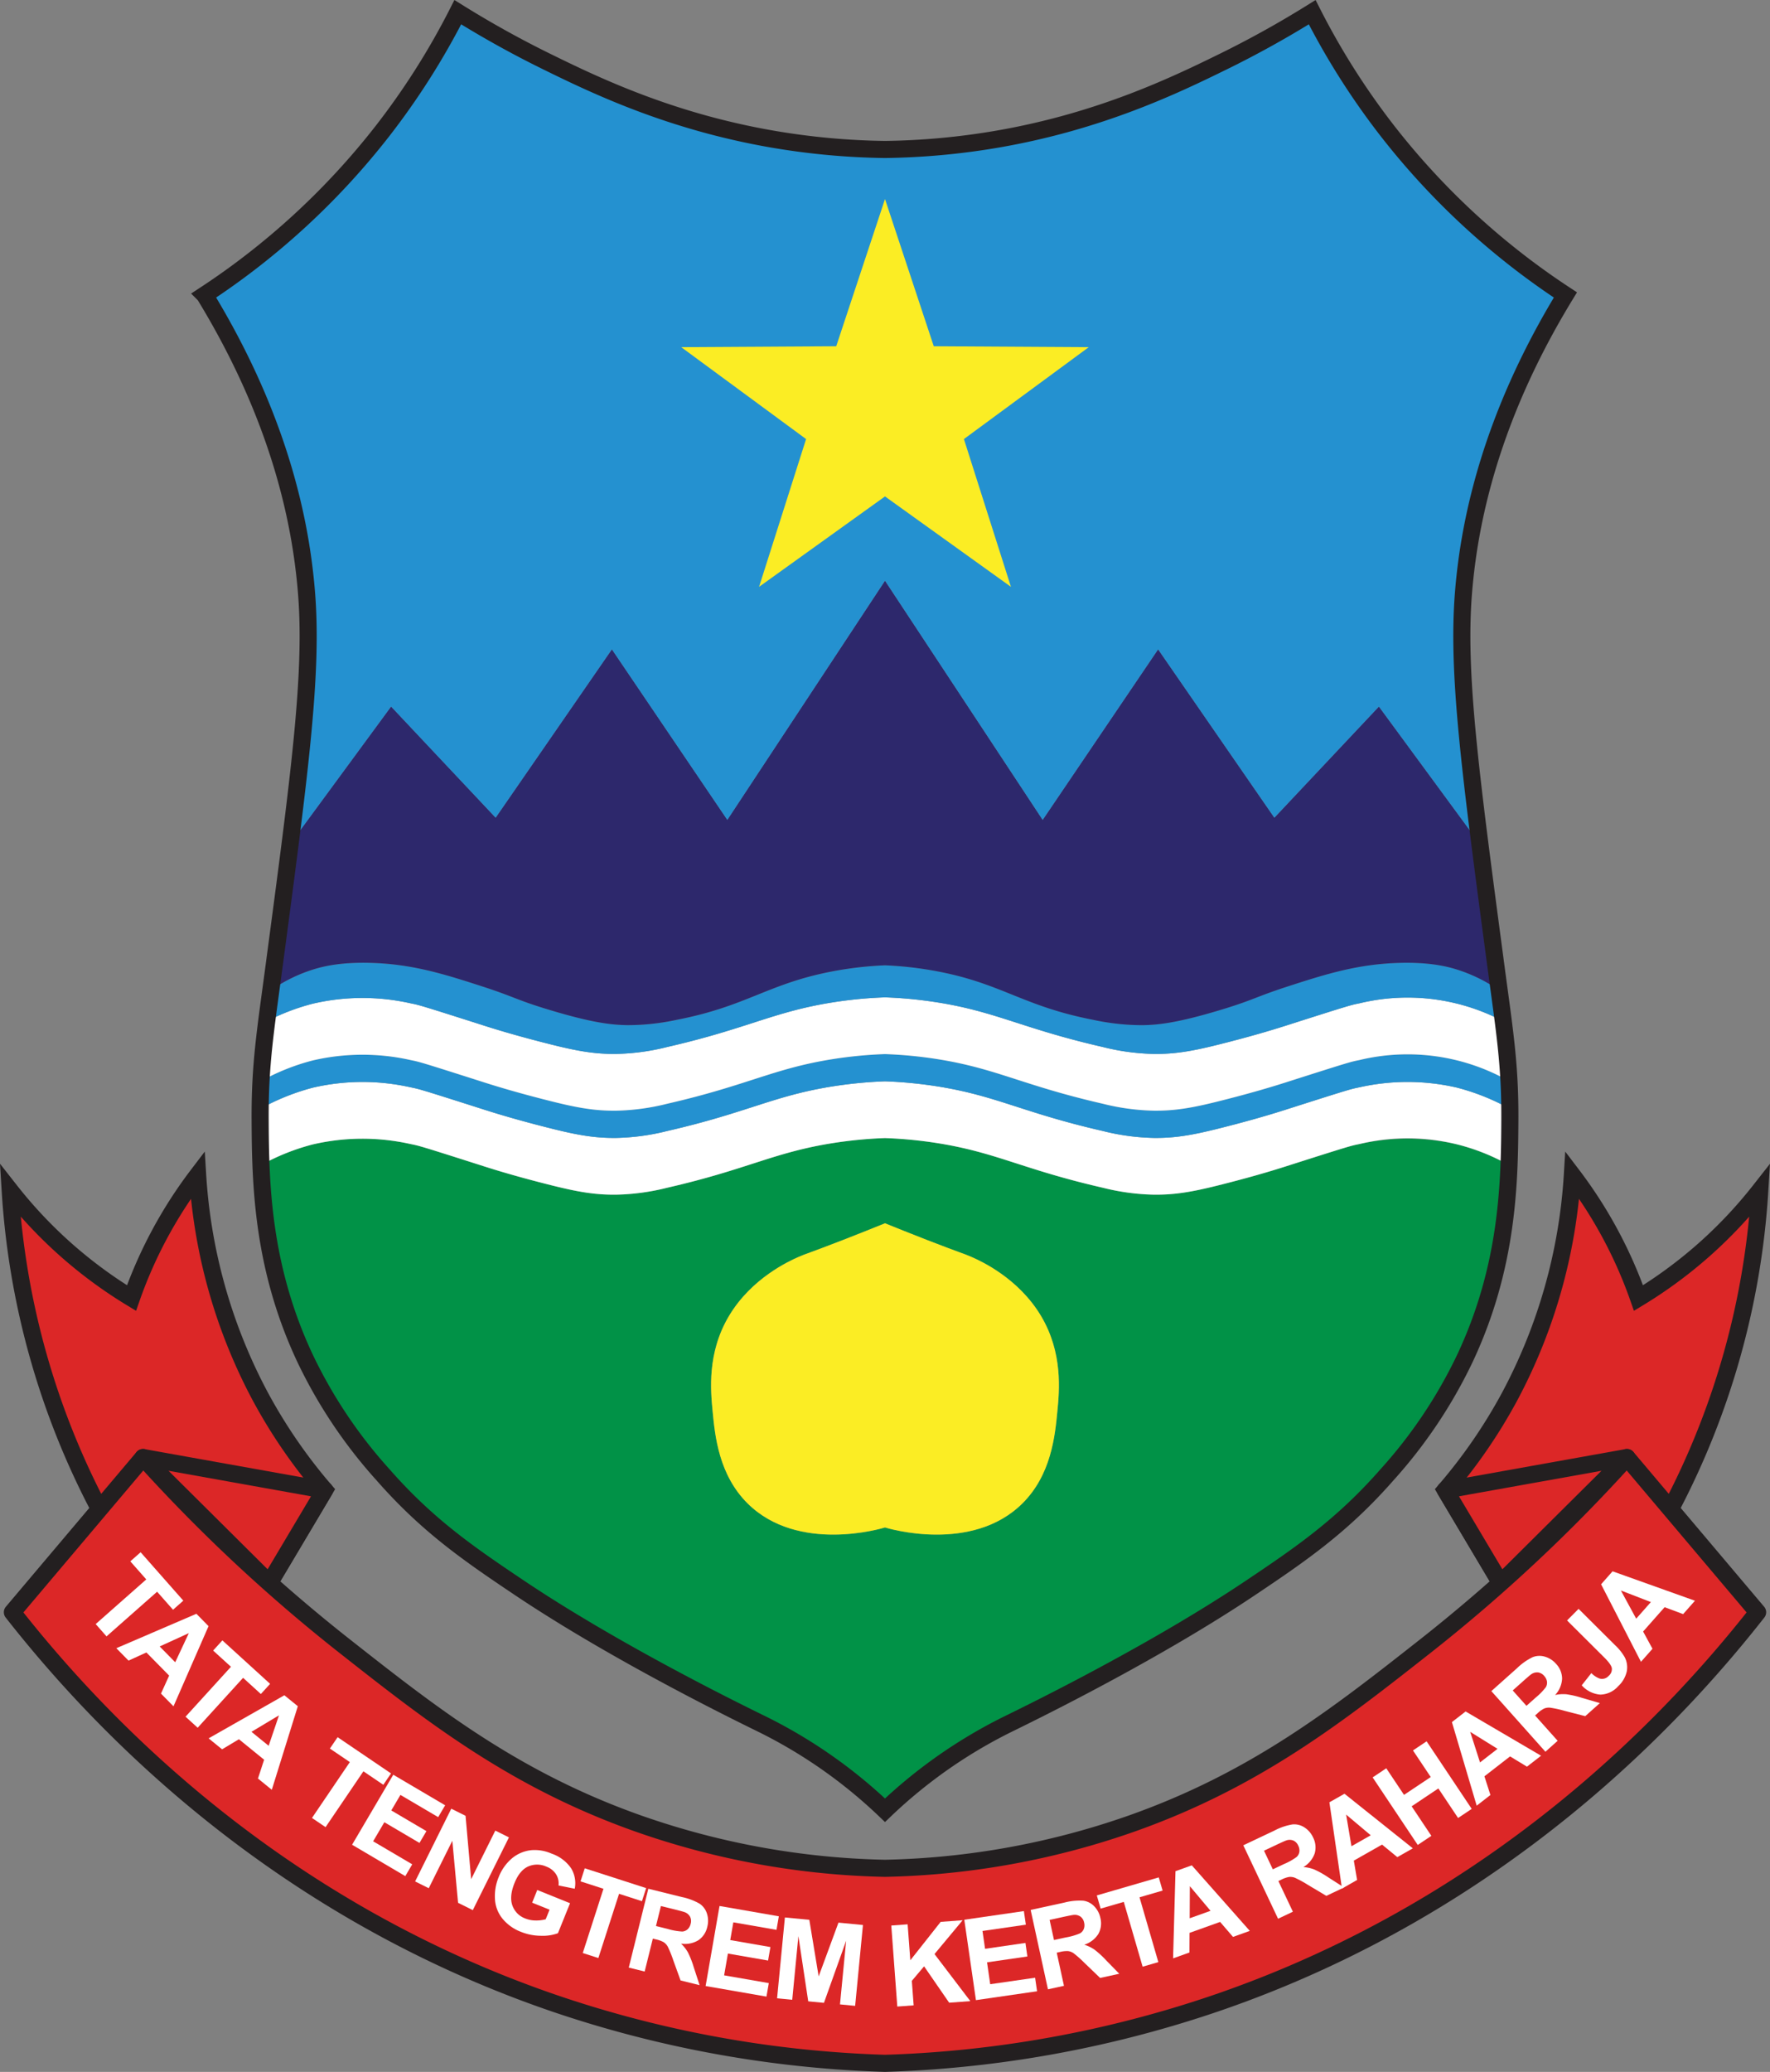 <svg id="b34a1630-b75c-4cee-b7d2-12c9b2efb795" data-name="Layer 1" xmlns="http://www.w3.org/2000/svg" width="518.033" height="606.066" viewBox="0 0 518.033 606.066"><rect x="0" y="0" width="518.033" height="606.066" fill="#808080" stroke="none"/><path d="M503.459,374.628a132.285,132.285,0,0,1-17.928,13.027,130.917,130.917,0,0,0-19.362-35.976,157.848,157.848,0,0,1-18.407,64.9A154.094,154.094,0,0,1,429,443.831l16.181,27.2L494.894,449.4a229.713,229.713,0,0,0,26.135-93.174A132.269,132.269,0,0,1,503.459,374.628Z" transform="translate(-5.984 -7.954)" style="fill:#dc2727;stroke:#231f20;stroke-miterlimit:10;stroke-width:5px"/><polygon points="476.161 426.355 423.014 435.877 439.195 463.074 476.161 426.355" style="fill:#dc2727;stroke:#231f20;stroke-linecap:round;stroke-linejoin:round;stroke-width:5px"/><path d="M26.541,374.628a132.285,132.285,0,0,0,17.928,13.027,130.917,130.917,0,0,1,19.362-35.976,157.848,157.848,0,0,0,18.407,64.9A154.094,154.094,0,0,0,101,443.831l-16.181,27.2L35.106,449.4A229.713,229.713,0,0,1,8.971,356.221,132.269,132.269,0,0,0,26.541,374.628Z" transform="translate(-5.984 -7.954)" style="fill:#dc2727;stroke:#231f20;stroke-miterlimit:10;stroke-width:5px"/><polygon points="41.872 426.355 95.019 435.877 78.838 463.074 41.872 426.355" style="fill:#dc2727;stroke:#231f20;stroke-linecap:round;stroke-linejoin:round;stroke-width:5px"/><path d="M520.392,479.568C497.742,508.419,446.507,565,361.667,593.99A331.442,331.442,0,0,1,265,611.52a331.442,331.442,0,0,1-96.667-17.53C83.493,565,32.258,508.419,9.608,479.568l38.247-45.259a476.819,476.819,0,0,0,58.964,55.139c25.731,20.239,49.748,39.13,86.056,51.952A231.8,231.8,0,0,0,265,554.468,231.8,231.8,0,0,0,337.125,541.4c36.308-12.822,60.325-31.713,86.056-51.952a476.819,476.819,0,0,0,58.964-55.139Z" transform="translate(-5.984 -7.954)" style="fill:#dc2727;stroke:#231f20;stroke-linecap:round;stroke-linejoin:round;stroke-width:5px"/><path d="M33.987,483.026l14.806-13.063-4.666-5.288,3.015-2.66,12.495,14.162-3.014,2.659-4.655-5.275L37.162,486.624Z" transform="translate(-5.984 -7.954)" style="fill:#fff"/><path d="M56.759,507.085,53.1,503.364,55.49,498.1l-6.663-6.771L43.6,493.716l-3.57-3.628,23.432-10.071,3.559,3.617Zm.505-12.892,3.988-8.52-8.537,3.9Z" transform="translate(-5.984 -7.954)" style="fill:#fff"/><path d="M60.287,510.119l13.293-14.6-5.215-4.748,2.707-2.972,13.965,12.714-2.706,2.972-5.2-4.736-13.293,14.6Z" transform="translate(-5.984 -7.954)" style="fill:#fff"/><path d="M85.534,531.5l-4.05-3.293,1.8-5.5-7.37-5.993-4.928,2.951-3.949-3.212,22.175-12.6,3.937,3.2Zm-.922-12.869,3.023-8.908-8.054,4.817Z" transform="translate(-5.984 -7.954)" style="fill:#fff"/><path d="M97.293,539.737,108.374,523.4l-5.837-3.958,2.256-3.328,15.632,10.6-2.256,3.328-5.823-3.948L101.265,542.43Z" transform="translate(-5.984 -7.954)" style="fill:#fff"/><path d="M109.027,547.577l12.056-20.48,15.186,8.939-2.04,3.465-11.05-6.5-2.673,4.54,10.282,6.053-2.031,3.451-10.282-6.054-3.282,5.575,11.442,6.735-2.031,3.451Z" transform="translate(-5.984 -7.954)" style="fill:#fff"/><path d="M127.478,558.313l10.579-21.282,4.18,2.078,1.646,18.541,7.064-14.211,3.992,1.985-10.578,21.281-4.312-2.143-1.68-18.143-6.9,13.878Z" transform="translate(-5.984 -7.954)" style="fill:#fff"/><path d="M161.731,564.521l1.5-3.713,9.591,3.871-3.544,8.779a13.024,13.024,0,0,1-5.013.747,15.875,15.875,0,0,1-5.79-1.14,12.991,12.991,0,0,1-5.442-3.883,9.949,9.949,0,0,1-2.189-5.709,14.447,14.447,0,0,1,1.077-6.392,13.675,13.675,0,0,1,3.913-5.536,10.486,10.486,0,0,1,5.881-2.4,12.3,12.3,0,0,1,5.719,1.033,11.353,11.353,0,0,1,5.717,4.309,8.385,8.385,0,0,1,1.048,5.957l-4.753-.958a5.031,5.031,0,0,0-.717-3.269,5.705,5.705,0,0,0-2.83-2.236,6.5,6.5,0,0,0-5.384-.023q-2.468,1.155-3.936,4.792-1.584,3.924-.632,6.59a6.276,6.276,0,0,0,3.778,3.806,8.257,8.257,0,0,0,3.025.583,10.379,10.379,0,0,0,2.949-.356l1.129-2.8Z" transform="translate(-5.984 -7.954)" style="fill:#fff"/><path d="M176.545,579.248l6.059-18.793-6.712-2.164,1.233-3.826L195.1,560.26l-1.233,3.826-6.7-2.158-6.058,18.792Z" transform="translate(-5.984 -7.954)" style="fill:#fff"/><path d="M190.01,583.51l5.723-23.067,9.8,2.432a17.279,17.279,0,0,1,5.219,1.955,5.459,5.459,0,0,1,2.135,2.876,6.855,6.855,0,0,1,.1,3.885,6.347,6.347,0,0,1-2.59,3.908,7.546,7.546,0,0,1-5.092,1,11.233,11.233,0,0,1,2.014,2.555,27.078,27.078,0,0,1,1.722,4.4l1.7,5.2-5.57-1.382-2.122-5.854a33.516,33.516,0,0,0-1.613-4,3.692,3.692,0,0,0-1.163-1.307,7.877,7.877,0,0,0-2.28-.841l-.943-.235-2.39,9.63Zm7.96-12.156,3.446.855a18.334,18.334,0,0,0,4.255.755,2.586,2.586,0,0,0,1.548-.651,3.1,3.1,0,0,0,.9-1.615,2.857,2.857,0,0,0-.155-2.034,2.946,2.946,0,0,0-1.53-1.34q-.548-.217-3.379-.922l-3.635-.9Z" transform="translate(-5.984 -7.954)" style="fill:#fff"/><path d="M212.5,588.906l4.07-23.415,17.361,3.019-.689,3.961-12.633-2.2-.9,5.191,11.754,2.044-.685,3.944-11.755-2.043-1.108,6.373,13.081,2.274L230.305,592Z" transform="translate(-5.984 -7.954)" style="fill:#fff"/><path d="M233.417,592.5l2.285-23.655,7.149.69,2.733,16.551,5.8-15.727,7.165.693-2.285,23.655-4.437-.429,1.8-18.621-6.494,18.168-4.6-.444-2.881-19.073-1.8,18.621Z" transform="translate(-5.984 -7.954)" style="fill:#fff"/><path d="M268.6,594.91l-1.759-23.7,4.785-.356.781,10.525,8.886-11.242,6.435-.478-8.239,9.894,10.483,13.771-6.192.459-7.341-10.638-3.586,4.249.532,7.161Z" transform="translate(-5.984 -7.954)" style="fill:#fff"/><path d="M291.615,593.03l-3.408-23.519,17.439-2.528.578,3.98L293.533,572.8l.755,5.214L306.1,576.3l.574,3.963-11.809,1.711.928,6.4,13.14-1.9.574,3.962Z" transform="translate(-5.984 -7.954)" style="fill:#fff"/><path d="M312.692,589.868l-5.061-23.221,9.868-2.15a17.288,17.288,0,0,1,5.546-.554,5.462,5.462,0,0,1,3.185,1.637,6.853,6.853,0,0,1,1.812,3.439,6.344,6.344,0,0,1-.6,4.65,7.549,7.549,0,0,1-4.126,3.147,11.248,11.248,0,0,1,2.936,1.4,27.156,27.156,0,0,1,3.49,3.187l3.822,3.912-5.606,1.223-4.491-4.314a33.573,33.573,0,0,0-3.215-2.874,3.688,3.688,0,0,0-1.62-.66,7.93,7.93,0,0,0-2.417.253l-.951.207,2.113,9.694Zm1.768-14.422,3.469-.757a18.274,18.274,0,0,0,4.151-1.2,2.577,2.577,0,0,0,1.1-1.268,3.1,3.1,0,0,0,.1-1.846,2.856,2.856,0,0,0-1.038-1.757,2.946,2.946,0,0,0-1.965-.525q-.587.045-3.438.666l-3.659.8Z" transform="translate(-5.984 -7.954)" style="fill:#fff"/><path d="M340.4,583.251l-5.516-18.959-6.771,1.97-1.123-3.861,18.134-5.275,1.123,3.86-6.756,1.965L345,581.91Z" transform="translate(-5.984 -7.954)" style="fill:#fff"/><path d="M371.766,572.774l-4.914,1.761-3.775-4.382-8.942,3.2-.027,5.744-4.792,1.716.7-25.5,4.777-1.711ZM360.277,566.9l-6.057-7.2-.047,9.385Z" transform="translate(-5.984 -7.954)" style="fill:#fff"/><path d="M380.04,569.22l-10.172-21.479L379,543.419a17.242,17.242,0,0,1,5.277-1.791,5.462,5.462,0,0,1,3.473.875,6.841,6.841,0,0,1,2.541,2.94,6.351,6.351,0,0,1,.47,4.665,7.553,7.553,0,0,1-3.309,4,11.164,11.164,0,0,1,3.175.7,26.98,26.98,0,0,1,4.12,2.317l4.608,2.948-5.187,2.457-5.349-3.189a33.361,33.361,0,0,0-3.781-2.074,3.673,3.673,0,0,0-1.726-.277,7.94,7.94,0,0,0-2.3.792l-.879.416,4.246,8.967Zm-1.533-14.449,3.209-1.519a18.37,18.37,0,0,0,3.772-2.109,2.577,2.577,0,0,0,.785-1.485,3.092,3.092,0,0,0-.323-1.82,2.851,2.851,0,0,0-1.408-1.477,2.94,2.94,0,0,0-2.032-.068q-.562.175-3.2,1.425l-3.385,1.6Z" transform="translate(-5.984 -7.954)" style="fill:#fff"/><path d="M419.484,548.625l-4.54,2.577-4.468-3.671-8.262,4.689.958,5.663-4.427,2.513-3.68-25.239,4.414-2.5Zm-12.324-3.816-7.2-6.054,1.562,9.255Z" transform="translate(-5.984 -7.954)" style="fill:#fff"/><path d="M420.921,547.638l-13.2-19.764,3.99-2.665,5.195,7.779,7.82-5.221-5.2-7.78,3.991-2.665,13.2,19.764-3.991,2.665-5.771-8.642-7.819,5.222,5.771,8.642Z" transform="translate(-5.984 -7.954)" style="fill:#fff"/><path d="M457.015,521.536l-4.125,3.2-4.949-3-7.506,5.823,1.757,5.467-4.022,3.119L430.921,511.7l4.01-3.109Zm-12.744-2.015-7.993-4.963,2.868,8.936Z" transform="translate(-5.984 -7.954)" style="fill:#fff"/><path d="M458.286,520.369l-15.822-17.733L450,495.912a17.331,17.331,0,0,1,4.558-3.208,5.473,5.473,0,0,1,3.579-.141,6.851,6.851,0,0,1,3.266,2.1,6.342,6.342,0,0,1,1.768,4.344,7.556,7.556,0,0,1-2.045,4.768,11.181,11.181,0,0,1,3.244-.222,27.05,27.05,0,0,1,4.608,1.06l5.251,1.528-4.282,3.821-6.031-1.55a33.6,33.6,0,0,0-4.213-.923,3.693,3.693,0,0,0-1.735.223,7.929,7.929,0,0,0-1.981,1.408l-.725.647,6.605,7.4Zm-5.55-13.428,2.65-2.363a18.353,18.353,0,0,0,3.023-3.089,2.579,2.579,0,0,0,.334-1.645,3.087,3.087,0,0,0-.824-1.656,2.85,2.85,0,0,0-1.768-1.018,2.931,2.931,0,0,0-1.968.508q-.49.327-2.667,2.27l-2.794,2.493Z" transform="translate(-5.984 -7.954)" style="fill:#fff"/><path d="M464.624,481.966l3.373-3.39,10.665,10.611a15.322,15.322,0,0,1,2.853,3.568,6.437,6.437,0,0,1,.578,4.142,8.391,8.391,0,0,1-2.517,4.311,7.165,7.165,0,0,1-5.215,2.45,8.069,8.069,0,0,1-5.446-2.72l2.822-3.573a6.324,6.324,0,0,0,2.469,1.611,2.583,2.583,0,0,0,2.577-.775,2.621,2.621,0,0,0,.951-2.255q-.18-1.118-2.226-3.152Z" transform="translate(-5.984 -7.954)" style="fill:#fff"/><path d="M502.05,476.2l-3.458,3.91-5.419-2.021-6.293,7.117,2.745,5.045-3.372,3.813L474.581,471.39l3.361-3.8Zm-12.9.391-8.775-3.389,4.479,8.246Z" transform="translate(-5.984 -7.954)" style="fill:#fff"/><path d="M432.463,342.715a64.235,64.235,0,0,0-28.519-.126c-2.676.558-2.078.312-21.461,6.5-4.893,1.567-11.182,3.413-19.82,5.577-7.71,1.933-12.809,2.822-19,2.749a66.325,66.325,0,0,1-14.941-2.031c-23.459-5.372-30.989-10.273-48.286-13.028A126.7,126.7,0,0,0,265,340.863a126.7,126.7,0,0,0-15.432,1.494c-17.3,2.755-24.827,7.656-48.286,13.028a66.325,66.325,0,0,1-14.941,2.031c-6.2.073-11.294-.816-19-2.749-8.638-2.164-14.927-4.01-19.82-5.577-19.383-6.189-18.785-5.943-21.461-6.5a64.235,64.235,0,0,0-28.519.126,64.031,64.031,0,0,0-15.173,6.063c.644,16.241,3.1,35.743,12.981,56.686a141.465,141.465,0,0,0,22.789,33.944c13.088,14.921,25.345,23.267,39.841,32.988,27.828,18.659,62.35,35.625,69.96,39.363A144.9,144.9,0,0,1,265,537.476a144.9,144.9,0,0,1,37.065-25.717c7.61-3.738,42.132-20.7,69.96-39.363,14.5-9.721,26.753-18.067,39.841-32.988a141.465,141.465,0,0,0,22.789-33.944c9.88-20.943,12.337-40.445,12.981-56.686A64.031,64.031,0,0,0,432.463,342.715ZM315.452,420.763c-.691,7.165-1.793,18.632-10.279,27.012-14.748,14.562-39.13,7.317-40.173,6.992-1.043.325-25.425,7.57-40.173-6.992-8.486-8.38-9.588-19.847-10.279-27.012-.584-6.069-1.64-17.072,4.781-27.849,6.667-11.188,17.836-16.155,20.2-17.211,2.39-1.062,3.24-1.175,13.147-5.02,5.193-2.018,9.455-3.731,12.324-4.9,2.869,1.169,7.131,2.882,12.324,4.9,9.907,3.845,10.757,3.958,13.147,5.02,2.364,1.056,13.533,6.023,20.2,17.211C317.092,403.691,316.036,414.694,315.452,420.763Z" transform="translate(-5.984 -7.954)" style="fill:#019247"/><path d="M315.452,420.763c-.691,7.165-1.793,18.632-10.279,27.012-14.748,14.562-39.13,7.317-40.173,6.992-1.043.325-25.425,7.57-40.173-6.992-8.486-8.38-9.588-19.847-10.279-27.012-.584-6.069-1.64-17.072,4.781-27.849,6.667-11.188,17.836-16.155,20.2-17.211,2.39-1.062,3.24-1.175,13.147-5.02,5.193-2.018,9.455-3.731,12.324-4.9,2.869,1.169,7.131,2.882,12.324,4.9,9.907,3.845,10.757,3.958,13.147,5.02,2.364,1.056,13.533,6.023,20.2,17.211C317.092,403.691,316.036,414.694,315.452,420.763Z" transform="translate(-5.984 -7.954)" style="fill:#fbed24"/><path d="M447.882,335.424c-.02,4.144-.053,8.606-.246,13.354a60.127,60.127,0,0,0-43.692-6.189c-2.676.558-2.078.312-21.461,6.5-4.893,1.567-11.182,3.413-19.82,5.577-7.71,1.933-12.809,2.822-19,2.749a66.325,66.325,0,0,1-14.941-2.031c-23.459-5.372-30.989-10.273-48.286-13.028A126.7,126.7,0,0,0,265,340.863a126.7,126.7,0,0,0-15.432,1.494c-17.3,2.755-24.827,7.656-48.286,13.028a66.325,66.325,0,0,1-14.941,2.031c-6.2.073-11.294-.816-19-2.749-8.638-2.164-14.927-4.01-19.82-5.577-19.383-6.189-18.785-5.943-21.461-6.5a64.235,64.235,0,0,0-28.519.126,64.031,64.031,0,0,0-15.173,6.063c-.193-4.748-.226-9.21-.246-13.354-.006-1.062,0-2.1.007-3.107a66.274,66.274,0,0,1,15.412-6.2,64.2,64.2,0,0,1,28.519-.126c2.676.558,2.078.312,21.461,6.5,4.893,1.567,11.182,3.413,19.82,5.578,7.71,1.932,12.809,2.822,19,2.749a66.322,66.322,0,0,0,14.941-2.032c23.459-5.372,30.989-10.272,48.286-13.028A127.105,127.105,0,0,1,265,324.262a127.105,127.105,0,0,1,15.432,1.494c17.3,2.756,24.827,7.656,48.286,13.028a66.322,66.322,0,0,0,14.941,2.032c6.195.073,11.294-.817,19-2.749,8.638-2.165,14.927-4.011,19.82-5.578,19.383-6.188,18.785-5.942,21.461-6.5a64.2,64.2,0,0,1,28.519.126,65.983,65.983,0,0,1,15.406,6.175h.006C447.882,333.306,447.888,334.349,447.882,335.424Z" transform="translate(-5.984 -7.954)" style="fill:#fff"/><path d="M447.869,332.29a65.983,65.983,0,0,0-15.406-6.175,64.2,64.2,0,0,0-28.519-.126c-2.676.558-2.078.312-21.461,6.5-4.893,1.567-11.182,3.413-19.82,5.578-7.71,1.932-12.809,2.822-19,2.749a66.322,66.322,0,0,1-14.941-2.032c-23.459-5.372-30.989-10.272-48.286-13.028A127.105,127.105,0,0,0,265,324.262a127.105,127.105,0,0,0-15.432,1.494c-17.3,2.756-24.827,7.656-48.286,13.028a66.322,66.322,0,0,1-14.941,2.032c-6.2.073-11.294-.817-19-2.749-8.638-2.165-14.927-4.011-19.82-5.578-19.383-6.188-18.785-5.942-21.461-6.5a64.2,64.2,0,0,0-28.519.126,66.274,66.274,0,0,0-15.412,6.2c.026-2.862.113-5.531.246-8.114a64.231,64.231,0,0,1,15.166-6.056,64.2,64.2,0,0,1,28.519-.126c2.676.557,2.078.312,21.461,6.5,4.893,1.567,11.182,3.413,19.82,5.578,7.71,1.932,12.809,2.822,19,2.749a66.322,66.322,0,0,0,14.941-2.032c23.459-5.372,30.989-10.272,48.286-13.028A127.105,127.105,0,0,1,265,316.294a127.105,127.105,0,0,1,15.432,1.494c17.3,2.756,24.827,7.656,48.286,13.028a66.322,66.322,0,0,0,14.941,2.032c6.195.073,11.294-.817,19-2.749,8.638-2.165,14.927-4.011,19.82-5.578,19.383-6.188,18.785-5.943,21.461-6.5a60.153,60.153,0,0,1,43.685,6.182C447.762,326.779,447.849,329.442,447.869,332.29Z" transform="translate(-5.984 -7.954)" style="fill:#2491d0"/><path d="M447.629,324.2a60.153,60.153,0,0,0-43.685-6.182c-2.676.557-2.078.312-21.461,6.5-4.893,1.567-11.182,3.413-19.82,5.578-7.71,1.932-12.809,2.822-19,2.749a66.322,66.322,0,0,1-14.941-2.032c-23.459-5.372-30.989-10.272-48.286-13.028A127.105,127.105,0,0,0,265,316.294a127.105,127.105,0,0,0-15.432,1.494c-17.3,2.756-24.827,7.656-48.286,13.028a66.322,66.322,0,0,1-14.941,2.032c-6.2.073-11.294-.817-19-2.749-8.638-2.165-14.927-4.011-19.82-5.578-19.383-6.188-18.785-5.943-21.461-6.5a64.2,64.2,0,0,0-28.519.126A64.231,64.231,0,0,0,82.371,324.2c.312-5.923.889-11.355,1.673-17.49v-.007a63.687,63.687,0,0,1,13.493-5.159,64.224,64.224,0,0,1,28.519-.127c2.676.558,2.078.312,21.461,6.5,4.893,1.567,11.182,3.413,19.82,5.578,7.71,1.932,12.809,2.822,19,2.749a66.322,66.322,0,0,0,14.941-2.032c23.459-5.372,30.989-10.272,48.286-13.028A126.9,126.9,0,0,1,265,299.694a126.9,126.9,0,0,1,15.432,1.494c17.3,2.756,24.827,7.656,48.286,13.028a66.322,66.322,0,0,0,14.941,2.032c6.195.073,11.294-.817,19-2.749,8.638-2.165,14.927-4.011,19.82-5.578,19.383-6.189,18.785-5.943,21.461-6.5a59.982,59.982,0,0,1,42.012,5.286v.007C446.74,312.848,447.317,318.28,447.629,324.2Z" transform="translate(-5.984 -7.954)" style="fill:#fff"/><path d="M445.956,306.706a59.982,59.982,0,0,0-42.012-5.286c-2.676.558-2.078.312-21.461,6.5-4.893,1.567-11.182,3.413-19.82,5.578-7.71,1.932-12.809,2.822-19,2.749a66.322,66.322,0,0,1-14.941-2.032c-23.459-5.372-30.989-10.272-48.286-13.028A126.9,126.9,0,0,0,265,299.694a126.9,126.9,0,0,0-15.432,1.494c-17.3,2.756-24.827,7.656-48.286,13.028a66.322,66.322,0,0,1-14.941,2.032c-6.2.073-11.294-.817-19-2.749-8.638-2.165-14.927-4.011-19.82-5.578-19.383-6.189-18.785-5.943-21.461-6.5a64.224,64.224,0,0,0-28.519.127,63.687,63.687,0,0,0-13.493,5.159c.358-2.829.763-5.81,1.2-9.051a45.242,45.242,0,0,1,12.291-6.069c3.114-.982,8.114-2.178,16.613-1.978,12.324.292,21.786,3.28,32.829,6.852,9.84,3.187,10.106,4.018,20.358,7.079,11.886,3.552,17.51,4.229,22.351,4.3a68.947,68.947,0,0,0,14.422-1.574c20.412-3.964,26.468-10.465,45.18-14.1A105.851,105.851,0,0,1,265,290.325a105.851,105.851,0,0,1,15.71,1.832c18.712,3.639,24.768,10.14,45.18,14.1a68.947,68.947,0,0,0,14.422,1.574c4.841-.067,10.465-.744,22.351-4.3,10.252-3.061,10.518-3.892,20.358-7.079,11.043-3.572,20.5-6.56,32.829-6.852,8.5-.2,13.5,1,16.613,1.978a45.242,45.242,0,0,1,12.291,6.069C445.193,300.9,445.6,303.877,445.956,306.706Z" transform="translate(-5.984 -7.954)" style="fill:#2491d0"/><path d="M444.754,297.655a45.242,45.242,0,0,0-12.291-6.069c-3.114-.982-8.114-2.178-16.613-1.978-12.324.292-21.786,3.28-32.829,6.852-9.84,3.187-10.106,4.018-20.358,7.079-11.886,3.552-17.51,4.229-22.351,4.3a68.947,68.947,0,0,1-14.422-1.574c-20.412-3.964-26.468-10.465-45.18-14.1A105.851,105.851,0,0,0,265,290.325a105.851,105.851,0,0,0-15.71,1.832c-18.712,3.639-24.768,10.14-45.18,14.1a68.947,68.947,0,0,1-14.422,1.574c-4.841-.067-10.465-.744-22.351-4.3-10.252-3.061-10.518-3.892-20.358-7.079-11.043-3.572-20.505-6.56-32.829-6.852-8.5-.2-13.5,1-16.613,1.978a45.242,45.242,0,0,0-12.291,6.069c.3-2.178.611-4.482.936-6.932,1.786-13.426,3.366-25.285,4.708-35.876l29.555-40.219,30.6,32.51,34.023-49.244,33.785,49.881L265,177.815l46.149,69.96,33.785-49.881,34.023,49.244,30.6-32.51,29.555,40.219c1.342,10.591,2.922,22.45,4.708,35.876C444.143,293.173,444.456,295.477,444.754,297.655Z" transform="translate(-5.984 -7.954)" style="fill:#2d286c"/><path d="M439.11,254.847l-29.555-40.219-30.6,32.51-34.023-49.244-33.785,49.881L265,177.815l-46.149,69.96-33.785-49.881-34.023,49.244-30.6-32.51L90.89,254.847c4.4-34.682,6.288-55.791,4.761-74.018-1.674-19.993-7.7-50.451-29.788-86.6A216.62,216.62,0,0,0,117.815,46.42a214.654,214.654,0,0,0,22.152-34.9,294.06,294.06,0,0,0,26.135,14.5c14.018,6.872,35.97,17.45,65.976,22.629A210.056,210.056,0,0,0,265,51.679a210.056,210.056,0,0,0,32.922-3.028c30.006-5.179,51.958-15.757,65.976-22.629a294.06,294.06,0,0,0,26.135-14.5,214.654,214.654,0,0,0,22.152,34.9,216.62,216.62,0,0,0,51.952,47.809c-22.085,36.149-28.114,66.607-29.788,86.6C432.822,199.056,434.708,220.165,439.11,254.847Z" transform="translate(-5.984 -7.954)" style="fill:#2491d0"/><polygon points="259.016 145.216 295.875 171.661 282.114 128.435 318.654 101.552 273.291 101.282 259.016 58.223 244.741 101.282 199.378 101.552 235.919 128.435 222.158 171.661 259.016 145.216" style="fill:#fbed24"/><path d="M443.82,290.72c2.48,18.65,4.14,28.43,4.06,44.7-.09,18.34-.46,42.99-13.23,70.04a141.777,141.777,0,0,1-22.78,33.95c-13.09,14.92-25.35,23.27-39.84,32.99-27.83,18.66-62.35,35.62-69.96,39.36A144.921,144.921,0,0,0,265,537.48a144.921,144.921,0,0,0-37.07-25.72c-7.61-3.74-42.13-20.7-69.96-39.36-14.49-9.72-26.75-18.07-39.84-32.99a141.777,141.777,0,0,1-22.78-33.95c-12.77-27.05-13.14-51.7-13.23-70.04-.08-16.27,1.58-26.05,4.06-44.7,7.64-57.4,11.46-86.1,9.47-109.89-1.67-19.99-7.7-50.45-29.79-86.6a216.535,216.535,0,0,0,51.96-47.81,215.153,215.153,0,0,0,22.15-34.9,294.218,294.218,0,0,0,26.13,14.5c14.02,6.88,35.97,17.45,65.98,22.63A210.047,210.047,0,0,0,265,51.68a210.047,210.047,0,0,0,32.92-3.03c30.01-5.18,51.96-15.75,65.98-22.63a294.218,294.218,0,0,0,26.13-14.5,215.153,215.153,0,0,0,22.15,34.9,216.535,216.535,0,0,0,51.96,47.81c-22.09,36.15-28.12,66.61-29.79,86.6C432.36,204.62,436.18,233.32,443.82,290.72Z" transform="translate(-5.984 -7.954)" style="fill:none;stroke:#231f20;stroke-miterlimit:10;stroke-width:5px"/></svg>